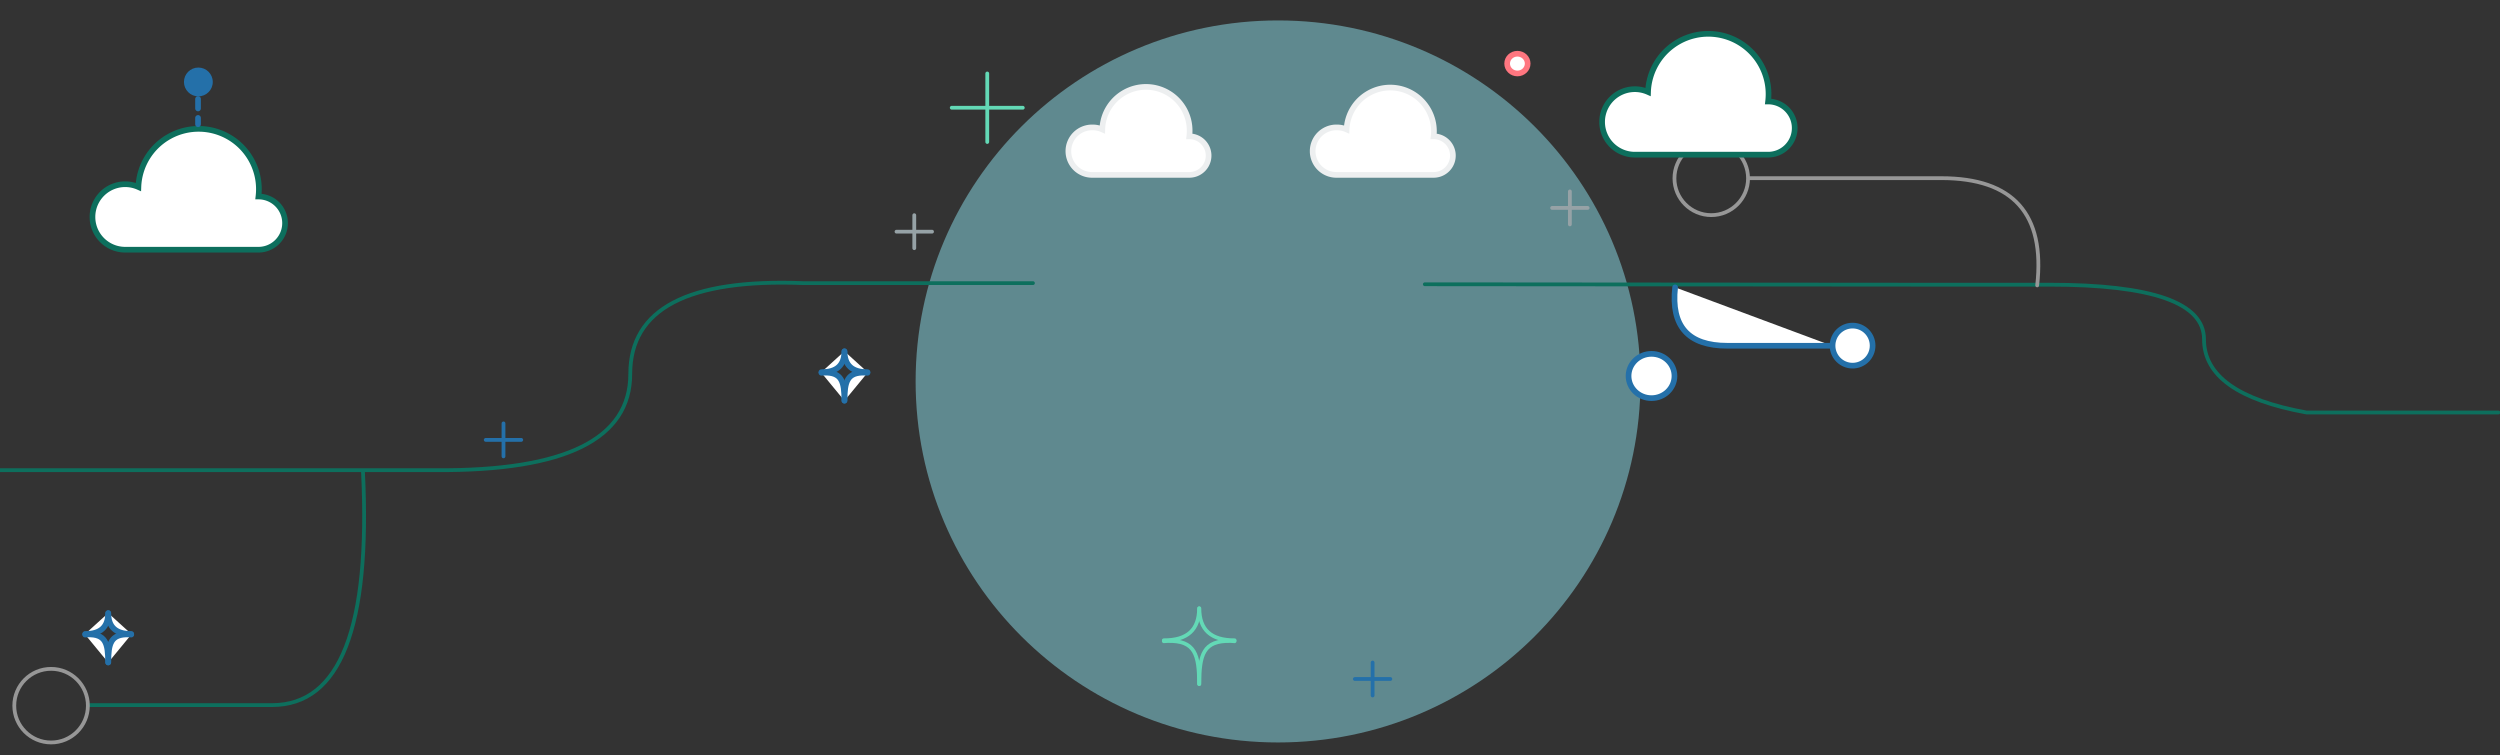 <?xml version="1.0" encoding="UTF-8" standalone="no"?>
<svg
   id="Layer_1"
   data-name="Layer 1"
   viewBox="0 0 1320.65 399.1"
   version="1.1"
   sodipodi:docname="testimonial_bg.svg"
   xml:space="preserve"
   inkscape:version="1.3 (0e150ed6c4, 2023-07-21)"
   inkscape:export-filename="testimonial_bg.png"
   inkscape:export-xdpi="96"
   inkscape:export-ydpi="96"
   width="1320.65"
   height="399.1"
   xmlns:inkscape="http://www.inkscape.org/namespaces/inkscape"
   xmlns:sodipodi="http://sodipodi.sourceforge.net/DTD/sodipodi-0.dtd"
   xmlns="http://www.w3.org/2000/svg"
   xmlns:svg="http://www.w3.org/2000/svg"><rect x="0" y="0" width="1320.65" height="399.1" fill="#333333" stroke="none"/><sodipodi:namedview
     id="namedview58"
     pagecolor="#ffffff"
     bordercolor="#000000"
     borderopacity="0.25"
     inkscape:showpageshadow="2"
     inkscape:pageopacity="0.0"
     inkscape:pagecheckerboard="0"
     inkscape:deskcolor="#d1d1d1"
     inkscape:zoom="1.0191097"
     inkscape:cx="513.19302"
     inkscape:cy="121.1842"
     inkscape:window-width="1920"
     inkscape:window-height="1129"
     inkscape:window-x="1912"
     inkscape:window-y="-8"
     inkscape:window-maximized="1"
     inkscape:current-layer="Layer_1"
     inkscape:export-bgcolor="#ffffffff" /><defs
     id="defs1"><style
       id="style1">.cls-1,.cls-13,.cls-15,.cls-2,.cls-22,.cls-23,.cls-24,.cls-5,.cls-6,.cls-7,.cls-8{fill:none;}.cls-1,.cls-2{stroke:#979797;}.cls-1,.cls-19,.cls-20,.cls-21,.cls-23,.cls-24,.cls-3,.cls-5,.cls-6,.cls-7,.cls-8{stroke-linecap:round;}.cls-1,.cls-19,.cls-20,.cls-21,.cls-23,.cls-24,.cls-3,.cls-5,.cls-6,.cls-8{stroke-linejoin:round;}.cls-1,.cls-2,.cls-5,.cls-6,.cls-7,.cls-8{stroke-width:2px;}.cls-10,.cls-12,.cls-19,.cls-20,.cls-21,.cls-3,.cls-9{fill:#fff;}.cls-3{stroke:#ff7680;}.cls-10,.cls-13,.cls-15,.cls-19,.cls-20,.cls-21,.cls-22,.cls-23,.cls-24,.cls-3,.cls-9{stroke-width:3px;}.cls-4{fill:#94f0ff;fill-opacity:0.1;}.cls-20,.cls-5,.cls-7{stroke:#63d9b6;}.cls-6{stroke:#96a2a6;}.cls-15,.cls-23,.cls-8{stroke:#2470a9;}.cls-22,.cls-9{stroke:#edeff0;}.cls-10,.cls-13,.cls-15,.cls-22,.cls-9{stroke-miterlimit:10;}.cls-10,.cls-13{stroke:#97a2a6;}.cls-11{fill:#edeff0;}.cls-14{fill:#2470a9;}.cls-16{fill:#ff7680;}.cls-17{fill:#63d9b6;}.cls-18{fill:#f7931e;}.cls-19{stroke:#4c5152;}.cls-21,.cls-24{stroke:#f7931e;}.cls-23{stroke-dasharray:5;}</style></defs><ellipse
     id="Oval"
     class="cls-4"
     cx="675.14"
     cy="201.503"
     rx="191.456"
     ry="190.709"
     style="fill:#94f0ff;fill-opacity:0.453;stroke-width:0.952" /><path
     id="Shape"
     class="cls-1"
     d="m -652.136,248.375 h 882.546 q 102.545,0.694 102.535,-50.847 -0.009,-51.541 91.478,-47.963 h 121.248 m 207.009,0.598 261.439,0.221 h 68.549 q 81.635,0 81.624,28.845 -0.01,28.845 54.161,38.679 h 101.352"
     style="stroke:#0d6f5d;stroke-opacity:1"
     inkscape:label="Shape" /><path
     id="Path-6"
     class="cls-1"
     d="m 191.754,249.311 q 6.004,123.143 -48.07,123.165 H 47.392"
     style="stroke:#0d6f5d;stroke-opacity:1" /><circle
     id="Oval-2"
     class="cls-2"
     cx="26.986"
     cy="372.773"
     r="19.44" /><path
     id="Path-6-2"
     data-name="Path-6"
     class="cls-1"
     d="m 923.956,94.113 h 101.53 q 57,0 50.68,56.65" /><circle
     id="Oval-2-2"
     data-name="Oval-2"
     class="cls-2"
     cx="903.986"
     cy="94.203"
     r="19.44" /><path
     id="Path-6-3"
     data-name="Path-6"
     class="cls-3"
     d="m 967.776,182.653 h -55.28 q -31,0 -27.6,-30.85"
     style="stroke:#2470a9;stroke-opacity:1" /><circle
     id="Oval-2-3"
     data-name="Oval-2"
     class="cls-3"
     cx="978.646"
     cy="182.583"
     r="10.58"
     style="stroke:#2470a9;stroke-opacity:1" /><g
     id="Icon-_-Plus-green"
     data-name="Icon-/-Plus-green"
     transform="translate(-631.924,-5.887)"><line
       id="Line"
       class="cls-5"
       x1="1153.45"
       y1="44.7"
       x2="1153.45"
       y2="80.89" /><line
       id="Line-Copy"
       class="cls-5"
       x1="1134.69"
       y1="62.8"
       x2="1172.22"
       y2="62.8" /></g><g
     id="Icon-_-Plus-grey"
     data-name="Icon-/-Plus-grey"
     transform="translate(-631.924,-5.887)"><line
       id="Line-2"
       data-name="Line"
       class="cls-6"
       x1="1461.23"
       y1="107"
       x2="1461.23"
       y2="124.43" /><line
       id="Line-Copy-2"
       data-name="Line-Copy"
       class="cls-6"
       x1="1451.84"
       y1="115.72"
       x2="1470.61"
       y2="115.72" /></g><g
     id="Icon-_-Plus-grey-2"
     data-name="Icon-/-Plus-grey"
     transform="translate(-631.924,-5.887)"><line
       id="Line-3"
       data-name="Line"
       class="cls-6"
       x1="1114.9"
       y1="119.56"
       x2="1114.9"
       y2="136.99" /><line
       id="Line-Copy-3"
       data-name="Line-Copy"
       class="cls-6"
       x1="1105.51"
       y1="128.27"
       x2="1124.28"
       y2="128.27" /></g><g
     id="Icon-_-Plus-grey-3"
     data-name="Icon-/-Plus-grey"
     transform="translate(-631.924,-5.887)"><line
       id="Line-4"
       data-name="Line"
       class="cls-6"
       x1="897.9"
       y1="229.55"
       x2="897.9"
       y2="246.97"
       style="stroke:#2470a9;stroke-opacity:1" /><line
       id="Line-Copy-4"
       data-name="Line-Copy"
       class="cls-6"
       x1="888.52"
       y1="238.26"
       x2="907.28"
       y2="238.26"
       style="stroke:#2470a9;stroke-opacity:1" /></g><g
     id="Icon-_-Circle-blue"
     data-name="Icon-/-Circle-blue"
     transform="translate(-631.924,-5.887)"><ellipse
       id="Oval-9"
       class="cls-3"
       cx="1504.35"
       cy="204.51"
       rx="12.13"
       ry="11.7"
       style="stroke:#2470a9;stroke-opacity:1" /></g><g
     id="Icon-_-Circle-blue-2"
     data-name="Icon-/-Circle-blue"
     transform="translate(-631.924,-5.887)"><ellipse
       id="Oval-9-2"
       data-name="Oval-9"
       class="cls-3"
       cx="1433.51"
       cy="39.48"
       rx="5.42"
       ry="5.22" /></g><g
     id="Icon-_-Star-green-"
     data-name="Icon-/-Star-green-"
     transform="translate(-631.924,-5.887)"><path
       id="Path-7"
       class="cls-7"
       d="m 1246.73,344.12 q 18.62,0.09 18.61,-16.87" /><path
       id="Path-7-2"
       data-name="Path-7"
       class="cls-7"
       d="m 1284.11,344.12 q -18.61,0.09 -18.61,-16.87" /><path
       id="Path-7-Copy-2"
       class="cls-7"
       d="m 1284.11,344.63 c -0.88,-0.08 -1.52,-0.12 -1.94,-0.13 -14.66,-0.41 -16.67,7.27 -16.67,22.74" /><path
       id="Path-7-Copy-3"
       class="cls-7"
       d="m 1246.73,344.63 c 0.88,-0.08 1.52,-0.12 1.94,-0.13 14.66,-0.41 16.67,7.27 16.67,22.74" /></g><g
     id="Icon-_-Star-green--2"
     data-name="Icon-/-Star-green-"
     transform="translate(-631.924,-5.887)"><path
       id="Path-7-3"
       data-name="Path-7"
       class="cls-3"
       d="m 1065.85,202.48 q 12.12,0.06 12.11,-11"
       style="stroke:#2470a9;stroke-opacity:1" /><path
       id="Path-7-4"
       data-name="Path-7"
       class="cls-3"
       d="m 1090.18,202.48 q -12.12,0.06 -12.11,-11"
       style="stroke:#2470a9;stroke-opacity:1" /><path
       id="Path-7-Copy-2-2"
       data-name="Path-7-Copy-2"
       class="cls-3"
       d="m 1090.18,202.81 -1.26,-0.09 c -9.55,-0.26 -10.85,4.74 -10.85,14.81"
       style="stroke:#2470a9;stroke-opacity:1" /><path
       id="Path-7-Copy-3-2"
       data-name="Path-7-Copy-3"
       class="cls-3"
       d="m 1065.85,202.81 1.27,-0.09 c 9.54,-0.26 10.84,4.74 10.84,14.81"
       style="stroke:#2470a9;stroke-opacity:1" /></g><g
     id="Icon-_-Star-green--2-9"
     data-name="Icon-/-Star-green-"
     transform="translate(-1020.849,132.414)"><path
       id="Path-7-3-0"
       data-name="Path-7"
       class="cls-3"
       d="m 1065.85,202.48 q 12.12,0.06 12.11,-11"
       style="fill:#ffffff;stroke:#2470a9;stroke-width:3px;stroke-linecap:round;stroke-linejoin:round;stroke-opacity:1" /><path
       id="Path-7-4-5"
       data-name="Path-7"
       class="cls-3"
       d="m 1090.18,202.48 q -12.12,0.06 -12.11,-11"
       style="fill:#ffffff;stroke:#2470a9;stroke-width:3px;stroke-linecap:round;stroke-linejoin:round;stroke-opacity:1" /><path
       id="Path-7-Copy-2-2-9"
       data-name="Path-7-Copy-2"
       class="cls-3"
       d="m 1090.18,202.81 -1.26,-0.09 c -9.55,-0.26 -10.85,4.74 -10.85,14.81"
       style="fill:#ffffff;stroke:#2470a9;stroke-width:3px;stroke-linecap:round;stroke-linejoin:round;stroke-opacity:1" /><path
       id="Path-7-Copy-3-2-1"
       data-name="Path-7-Copy-3"
       class="cls-3"
       d="m 1065.85,202.81 1.27,-0.09 c 9.54,-0.26 10.84,4.74 10.84,14.81"
       style="fill:#ffffff;stroke:#2470a9;stroke-width:3px;stroke-linecap:round;stroke-linejoin:round;stroke-opacity:1" /></g><g
     id="Icon-_-Plus-blue"
     data-name="Icon-/-Plus-blue"
     transform="translate(-631.924,-5.887)"><line
       id="Line-5"
       data-name="Line"
       class="cls-8"
       x1="1357.02"
       y1="355.86"
       x2="1357.02"
       y2="373.29" /><line
       id="Line-Copy-5"
       data-name="Line-Copy"
       class="cls-8"
       x1="1347.64"
       y1="364.57"
       x2="1366.4"
       y2="364.57" /></g><path
     class="cls-9"
     d="m 706.286,67.313 a 12.41,12.41 0 0 1 5.07,1.07 23.08,23.08 0 0 1 46.14,0.92 22.19,22.19 0 0 1 -0.17,2.72 10.18,10.18 0 0 1 0,20.36 h -51 a 12.54,12.54 0 1 1 0,-25.07 z"
     id="path1" /><path
     class="cls-9"
     d="m 577.226,67.313 a 12.5,12.5 0 0 1 5.08,1.07 23.07,23.07 0 0 1 46.13,0.92 24.38,24.38 0 0 1 -0.16,2.72 10.18,10.18 0 0 1 0,20.36 h -51 a 12.54,12.54 0 1 1 0,-25.07 z"
     id="path2" /><path
     class="cls-10"
     d="m 863.593,47.107 a 17.26,17.26 0 0 1 7,1.48 31.84,31.84 0 0 1 63.66,1.27 33.12,33.12 0 0 1 -0.23,3.75 14.05,14.05 0 0 1 0,28.1 h -70.39 a 17.3,17.3 0 0 1 0,-34.6 z"
     id="path8"
     style="stroke:#0d6f5d;stroke-opacity:1" /><path
     class="cls-10"
     d="m 66.106,97.31 a 17.26,17.26 0 0 1 7,1.48 31.84,31.84 0 0 1 63.66,1.27 33.12,33.12 0 0 1 -0.23,3.75 14.05,14.05 0 0 1 0,28.1 H 66.146 a 17.3,17.3 0 0 1 0,-34.6 z"
     id="path8-7"
     style="fill:#ffffff;stroke:#0d6f5d;stroke-width:3px;stroke-miterlimit:10;stroke-opacity:1" /><circle
     class="cls-14"
     cx="104.788"
     cy="43.295"
     r="7.61"
     id="circle8" /><line
     class="cls-23"
     x1="104.614"
     y1="52.293"
     x2="104.614"
     y2="65.633"
     id="line55" /></svg>